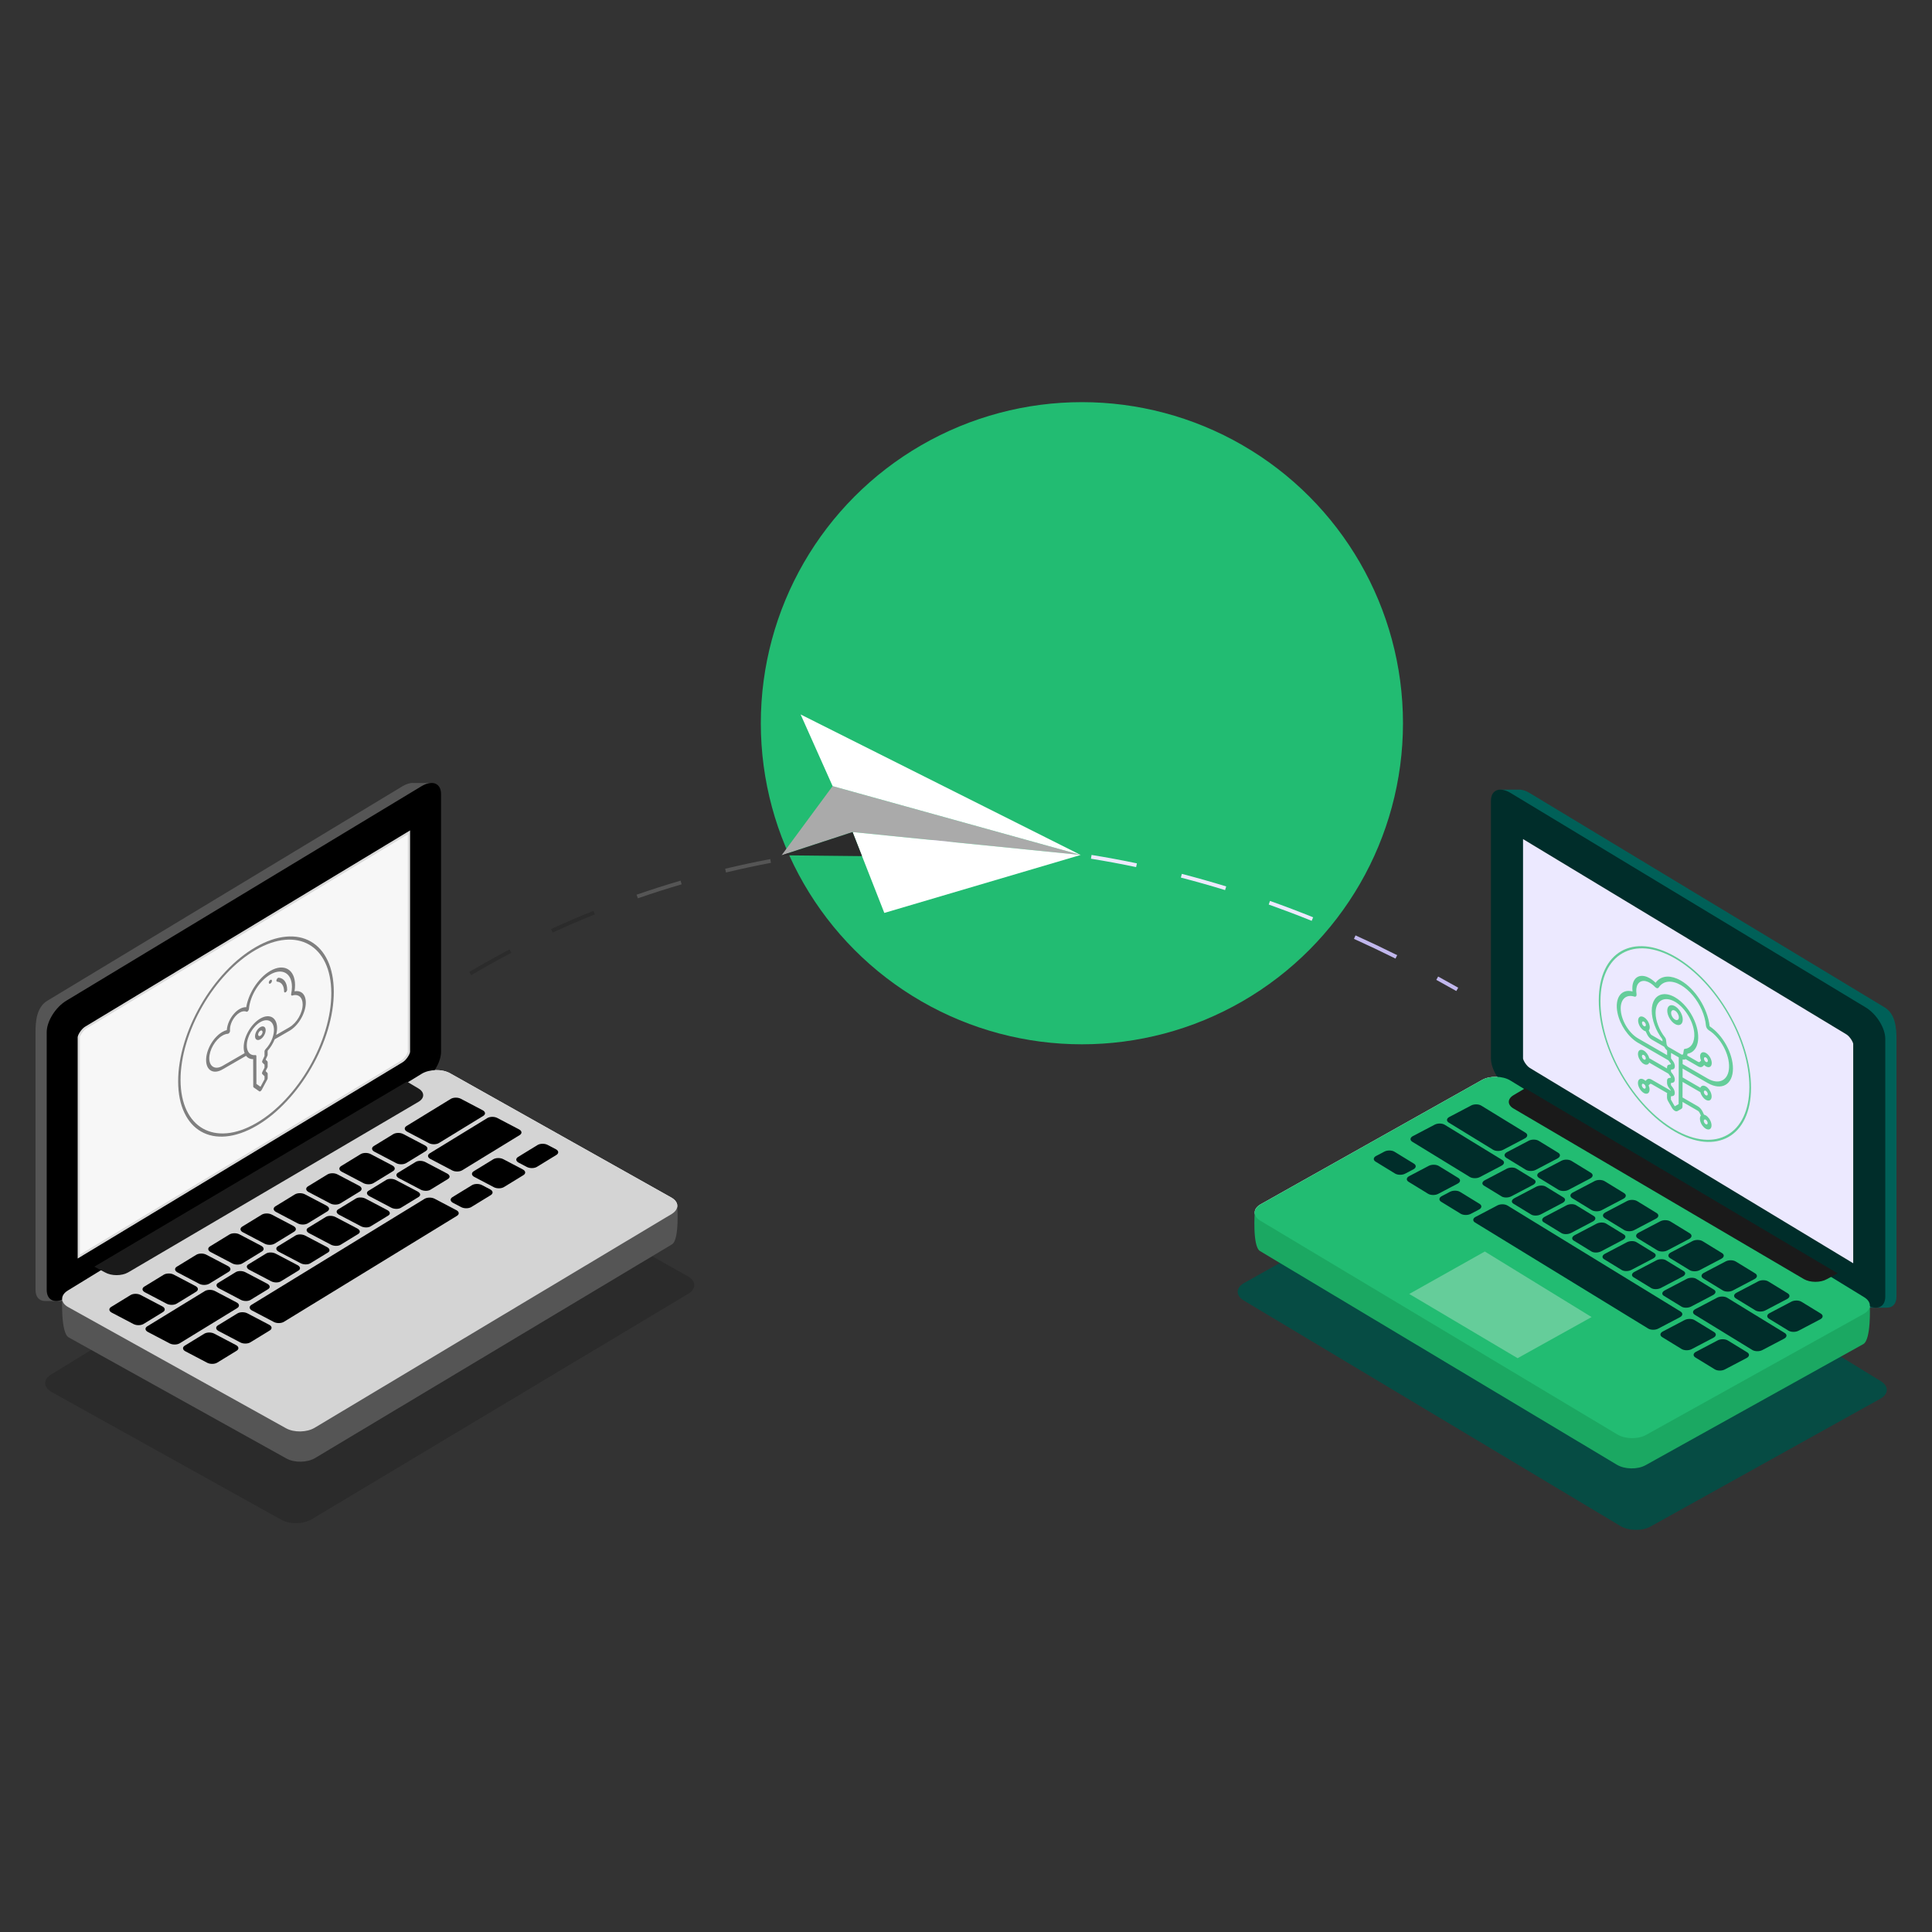 <?xml version="1.0" encoding="UTF-8"?><svg id="a" xmlns="http://www.w3.org/2000/svg" width="1000" height="1000" viewBox="0 0 1000 1000"><rect x="0" y="0" width="1000" height="1000" fill="#333333" stroke="none"/><circle cx="559.99" cy="374.34" r="166.19" fill="#22bc72"/><g><path d="M145.67,786.65c4.33,2.41,11.34,2.29,15.59-.25l194.96-116.73c4.25-2.54,4.19-6.61-.12-9.03l-120.85-67.88c-4.32-2.43-11.3-2.29-15.52,.29L26.5,711.41c-4.22,2.58-4.14,6.67,.19,9.08l118.98,66.17Z" fill="#2b2b2b"/><path d="M223.67,405.27h-9.7c-1.61-.11-3.56,.43-5.65,1.69L24.52,517.97c-5.61,3.39-6.13,10.67-6.13,16.28v133.43c0,3.68,1.96,5.7,4.89,5.72h10.44v-4.89l174.61-107.81c5.61-3.39,10.15-10.67,10.15-16.28v-130.63h5.19v-8.51Z" fill="#555"/><path d="M148.06,739.27c4.1,2.28,10.75,2.17,14.77-.24l184.76-110.62c4.03-2.41,3.97-6.26-.12-8.56l-114.52-64.33c-4.09-2.3-10.71-2.17-14.71,.28l-183.12,112.16c-4,2.45-3.92,6.32,.18,8.6l112.75,62.71Z" fill="#fff"/><path d="M228.28,544.41c0,5.61-4.54,12.89-10.15,16.28l-183.8,111c-5.61,3.38-10.15,1.59-10.15-4.02v-133.43c0-5.6,4.54-12.89,10.15-16.28l183.8-111c5.61-3.38,10.15-1.59,10.15,4.02v133.43Z"/><path d="M40.78,536.8c.19-1.2,1.88-3.88,3.58-4.91l167.32-101.05v113.59c-.19,1.2-1.87,3.88-3.58,4.91l-167.32,101.05v-113.59Z" fill="#f7f7f7" stroke="#dbdbdb" stroke-miterlimit="10" stroke-width="1.15"/><path d="M148.3,754.93c4.1,2.28,10.75,2.17,14.77-.24l184.76-110.62c4.02-2.41,2.7-20.47,2.7-20.47l-117.34-52.41c-4.09-2.3-10.71-2.17-14.71,.28l-186.3,101.12s-.73,17.36,3.37,19.64l112.75,62.71Z" fill="#555"/><path d="M148.06,739.27c4.1,2.28,10.75,2.17,14.77-.24l184.76-110.62c4.03-2.41,3.97-6.26-.12-8.56l-114.52-64.33c-4.09-2.3-10.71-2.17-14.71,.28l-183.12,112.16c-4,2.45-3.92,6.32,.18,8.6l112.75,62.71Z" fill="#d4d4d4"/><path d="M216.58,563.38l-5.98-3.55-161.79,95.8,5.54,2.96c3.29,1.9,8.68,1.9,11.98,0l150.24-88.26c3.29-1.9,3.3-5.02,.01-6.94Z" fill="#1a1a1a"/><polygon points="176.2 678.24 231.46 644.32 270.57 666.28 214.49 699.54 176.2 678.24" fill="#d4d4d4"/><g><path d="M84.04,676.18c1.52,.8,1.66,2.12,.3,2.95l-10.03,6.14c-1.35,.83-3.69,.86-5.21,.06l-11.26-5.91c-1.52-.8-1.66-2.12-.3-2.96l10.03-6.14c1.36-.83,3.69-.85,5.21-.05l11.26,5.92Z"/><path d="M101.2,665.66c1.52,.8,1.66,2.12,.3,2.95l-10.03,6.14c-1.36,.83-3.69,.85-5.21,.05l-11.26-5.91c-1.52-.8-1.66-2.12-.3-2.95l10.03-6.14c1.36-.83,3.69-.86,5.21-.06l11.26,5.92Z"/><path d="M122.16,696.21c1.52,.8,1.66,2.12,.3,2.95l-10.03,6.14c-1.36,.83-3.69,.85-5.21,.05l-11.26-5.91c-1.52-.8-1.66-2.12-.3-2.95l10.03-6.14c1.36-.83,3.69-.86,5.21-.06l11.26,5.92Z"/><path d="M139.33,685.69c1.52,.8,1.66,2.12,.3,2.95l-10.03,6.14c-1.36,.83-3.69,.86-5.21,.06l-11.26-5.91c-1.52-.8-1.66-2.12-.3-2.95l10.03-6.14c1.35-.83,3.69-.85,5.21-.05l11.26,5.91Z"/><path d="M236.21,626.37c1.52,.8,1.66,2.12,.3,2.95l-89.58,54.86c-1.36,.83-3.69,.86-5.21,.06l-11.26-5.91c-1.52-.8-1.66-2.12-.3-2.95l89.58-54.86c1.36-.83,3.69-.86,5.21-.06l11.26,5.92Z"/><path d="M118.05,655.34c1.52,.8,1.66,2.12,.3,2.95l-10.03,6.14c-1.36,.83-3.69,.86-5.21,.06l-11.26-5.92c-1.52-.8-1.66-2.12-.3-2.95l10.03-6.14c1.36-.83,3.69-.86,5.21-.05l11.26,5.91Z"/><path d="M135.22,644.83c1.52,.8,1.66,2.12,.3,2.95l-10.03,6.14c-1.36,.83-3.69,.85-5.21,.05l-11.26-5.91c-1.52-.8-1.66-2.12-.3-2.95l10.03-6.14c1.36-.83,3.69-.86,5.21-.06l11.25,5.91Z"/><path d="M151.91,634.6c1.52,.8,1.66,2.12,.3,2.95l-10.03,6.14c-1.36,.83-3.69,.86-5.21,.05l-11.26-5.92c-1.52-.8-1.66-2.12-.3-2.95l10.03-6.14c1.36-.83,3.69-.86,5.21-.06l11.26,5.91Z"/><path d="M169.08,624.09c1.52,.8,1.66,2.12,.3,2.95l-10.03,6.14c-1.36,.83-3.69,.86-5.21,.06l-11.26-5.92c-1.52-.8-1.66-2.12-.3-2.95l10.03-6.14c1.36-.83,3.69-.86,5.21-.06l11.26,5.91Z"/><path d="M138.29,664.42c1.52,.8,1.75,2.06,.51,2.82l-9.17,5.61c-1.24,.76-3.48,.73-5-.07l-11.26-5.91c-1.52-.8-1.75-2.06-.51-2.82l9.17-5.61c1.24-.76,3.48-.73,5,.07l11.26,5.91Z"/><path d="M153.98,654.81c1.52,.8,1.75,2.06,.51,2.82l-9.17,5.61c-1.24,.76-3.48,.73-5-.07l-11.26-5.91c-1.52-.8-1.75-2.06-.51-2.82l9.17-5.61c1.24-.76,3.48-.73,5,.07l11.26,5.92Z"/><path d="M169.24,645.47c1.52,.8,1.75,2.06,.51,2.82l-9.17,5.61c-1.24,.76-3.48,.73-5-.07l-11.26-5.91c-1.52-.8-1.75-2.06-.51-2.82l9.17-5.62c1.24-.76,3.48-.73,5,.07l11.26,5.92Z"/><path d="M184.93,635.86c1.52,.8,1.75,2.06,.51,2.82l-9.17,5.62c-1.24,.76-3.48,.73-5-.07l-11.26-5.92c-1.52-.8-1.75-2.06-.51-2.82l9.17-5.62c1.24-.76,3.48-.73,5,.07l11.26,5.92Z"/><path d="M200.47,626.34c1.52,.8,1.75,2.06,.51,2.82l-9.17,5.61c-1.24,.76-3.48,.72-5-.07l-11.26-5.92c-1.52-.8-1.75-2.06-.51-2.82l9.17-5.61c1.24-.76,3.48-.73,5,.07l11.26,5.92Z"/><path d="M216.16,616.73c1.52,.8,1.75,2.06,.51,2.82l-9.17,5.61c-1.24,.76-3.48,.73-5-.07l-11.26-5.92c-1.52-.8-1.75-2.06-.51-2.82l9.17-5.62c1.24-.76,3.48-.73,5,.07l11.25,5.91Z"/><path d="M231.41,607.39c1.52,.8,1.75,2.06,.51,2.82l-9.17,5.61c-1.24,.76-3.48,.73-5-.07l-11.26-5.91c-1.52-.8-1.75-2.06-.51-2.82l9.17-5.61c1.24-.76,3.48-.73,5,.07l11.26,5.92Z"/><path d="M253.73,615.63c1.52,.8,1.65,2.12,.29,2.96l-10.07,6.17c-1.36,.83-3.7,.86-5.22,.06l-4.25-2.23c-1.52-.8-1.65-2.12-.29-2.96l10.07-6.17c1.36-.84,3.7-.86,5.22-.06l4.25,2.23Z"/><path d="M287.7,594.83c1.52,.8,1.65,2.12,.29,2.96l-10.07,6.17c-1.36,.83-3.7,.86-5.22,.06l-4.25-2.23c-1.52-.8-1.65-2.12-.29-2.96l10.07-6.17c1.36-.83,3.7-.86,5.22-.06l4.25,2.24Z"/><path d="M270.61,605.3c1.52,.8,1.65,2.12,.29,2.96l-10.07,6.17c-1.36,.83-3.7,.86-5.22,.06l-10.1-5.31c-1.52-.8-1.65-2.12-.29-2.96l10.07-6.17c1.36-.84,3.7-.86,5.22-.06l10.1,5.31Z"/><path d="M185.92,613.77c1.52,.8,1.66,2.12,.3,2.95l-10.03,6.14c-1.36,.83-3.69,.86-5.21,.06l-11.26-5.92c-1.52-.8-1.66-2.12-.3-2.95l10.03-6.14c1.36-.83,3.69-.86,5.21-.05l11.26,5.91Z"/><path d="M203.09,603.26c1.52,.8,1.66,2.12,.3,2.95l-10.03,6.14c-1.35,.83-3.69,.86-5.21,.06l-11.26-5.92c-1.52-.8-1.66-2.12-.3-2.95l10.03-6.14c1.36-.83,3.69-.86,5.21-.06l11.26,5.91Z"/><path d="M220.01,592.9c1.52,.8,1.66,2.12,.3,2.95l-10.03,6.14c-1.36,.83-3.69,.86-5.21,.06l-11.26-5.92c-1.52-.8-1.66-2.12-.3-2.95l10.03-6.14c1.36-.83,3.69-.86,5.21-.05l11.26,5.91Z"/><path d="M249.81,574.65c1.52,.8,1.66,2.12,.3,2.95l-22.91,14.03c-1.36,.83-3.69,.85-5.21,.05l-11.26-5.92c-1.52-.8-1.66-2.12-.3-2.95l22.9-14.03c1.36-.83,3.69-.85,5.21-.05l11.26,5.92Z"/><path d="M268.68,584.57c1.52,.8,1.66,2.12,.3,2.95l-29.74,18.21c-1.36,.83-3.69,.86-5.21,.06l-11.26-5.91c-1.52-.8-1.66-2.12-.3-2.95l29.74-18.21c1.36-.83,3.69-.86,5.21-.05l11.26,5.91Z"/><path d="M122.46,674.12c1.52,.8,1.66,2.12,.3,2.95l-29.74,18.21c-1.36,.83-3.69,.86-5.21,.06l-11.26-5.91c-1.52-.8-1.66-2.12-.3-2.95l29.74-18.21c1.36-.83,3.69-.86,5.21-.06l11.26,5.92Z"/></g><g><path d="M152.47,513.09c1.51-.3,2.89,0,3.92,.83,1.22,1.02,1.89,2.79,1.9,5.01-.02,5.38-3.78,11.91-8.42,14.58l-7.69,4.44c-.85,2.13-2.09,4.17-3.65,5.93v2.01c0,.21-.03,.4-.15,.62l-.88,1.96,.89,.88c.1,.1,.15,.28,.15,.45v2.22c0,.23-.06,.48-.2,.71l-.86,1.68,.92,.91c.1,.1,.15,.28,.15,.45v2.24c0,.23-.06,.5-.2,.73l-2.89,5.38c-.2,.35-.44,.58-.66,.71s-.45,.17-.61,.04l-2.91-2.03c-.13-.1-.21-.27-.21-.5l-.04-14.14c-1.55,.04-2.81-.58-3.67-1.71l-12.21,7.05c-4.66,2.69-8.45,.54-8.47-4.83s3.76-11.9,8.41-14.58c.77-.45,1.56-.76,2.31-.96,.18-2.87,1.61-6.16,3.88-8.65,.88-.97,1.82-1.74,2.76-2.27,1.18-.68,2.36-1,3.41-.92,.54-3.3,1.89-6.81,3.89-10.05,2.34-3.78,5.4-6.92,8.57-8.75,7.05-4.07,12.79-.79,12.81,7.31,0,1.02-.08,2.11-.27,3.25Zm-2.61,18.58c3.76-2.17,6.82-7.47,6.8-11.81-.01-3.62-2.25-5.58-5.35-4.56-.23,.07-.4,.02-.52-.15-.1-.13-.14-.4-.09-.66,.26-1.29,.41-2.54,.41-3.71-.02-7.06-5.04-9.94-11.2-6.38-5.73,3.31-10.5,11-11.06,17.88-.03,.39-.23,.77-.51,1.07-.1,.1-.19,.18-.29,.23-.2,.11-.39,.14-.53,.07-.95-.45-2.18-.27-3.43,.45-.71,.41-1.42,1-2.1,1.74-2,2.21-3.18,5.29-2.92,7.63,.01,.32-.08,.72-.34,1.05-.13,.19-.3,.35-.47,.45-.11,.06-.23,.1-.33,.11-.91,.06-1.85,.38-2.8,.93-3.76,2.17-6.82,7.47-6.81,11.79s3.09,6.08,6.85,3.91l11.45-6.61c-.32-.84-.49-1.86-.49-3-.02-5.48,3.85-12.17,8.62-14.92s8.66-.54,8.67,4.94c0,1.14-.17,2.34-.48,3.56l6.93-4m-8.78,5.34c.47-1.36,.71-2.7,.71-3.97-.01-4.46-3.18-6.26-7.05-4.03s-7.03,7.69-7.01,12.15c0,1.27,.26,2.34,.73,3.15,.08,.07,.15,.16,.19,.3,.76,1.13,1.99,1.67,3.52,1.49,.32-.05,.52,.19,.52,.55l.02,14.38,2.11,1.47,2.09-3.9v-1.56l-1.15-1.11c-.22-.2-.21-.72,.05-1.19l1.09-2.12v-1.56l-1.09-1.07c-.2-.22-.2-.66,0-1.08l1.09-2.35v-2.32c0-.38,.2-.83,.51-1.15,1.5-1.59,2.73-3.53,3.48-5.53,.03-.19,.1-.39,.2-.55" fill="#7f7f7f"/><path d="M139.95,507.2c.45-.26,.81-.05,.81,.47s-.35,1.13-.8,1.39h-.02c-.45,.27-.81,.07-.81-.45s.35-1.13,.8-1.4h.02Z" fill="#7f7f7f"/><path d="M134.75,531.63c1.51-.87,2.76-.18,2.76,1.57s-1.25,3.89-2.74,4.75-2.76,.19-2.76-1.57,1.21-3.87,2.74-4.75Zm.01,4.5c.62-.36,1.14-1.26,1.14-1.97-.02-.74-.55-1-1.15-.65s-1.14,1.26-1.14,1.97,.52,1.01,1.15,.65" fill="#7f7f7f"/><path d="M169.54,497.07c2.12,4.47,3.21,9.94,3.24,16.18,.02,6.24-1.04,12.92-3.12,19.84-2.01,6.69-4.91,13.33-8.59,19.7-3.68,6.38-7.98,12.21-12.78,17.31-4.96,5.3-10.22,9.56-15.66,12.7s-10.72,4.95-15.69,5.41c-4.81,.44-9.13-.41-12.84-2.52-3.72-2.12-6.62-5.39-8.67-9.74-2.14-4.48-3.21-9.94-3.22-16.18s1.04-12.93,3.12-19.85c2.01-6.69,4.91-13.33,8.58-19.7,3.68-6.38,7.98-12.2,12.78-17.31,4.96-5.3,10.23-9.55,15.67-12.69s10.71-4.95,15.68-5.41c4.81-.43,9.13,.41,12.82,2.53,3.7,2.11,6.62,5.39,8.67,9.74Zm-36.94,84.27c21.52-12.43,38.95-42.62,38.88-67.35s-17.63-34.73-39.14-22.31-38.95,42.65-38.88,67.36,17.63,34.72,39.14,22.3" fill="#7f7f7f"/><path d="M144.26,506.06c2.69,.22,4.36,2.6,4.37,6.15,.02,.51-.33,1.12-.78,1.38s-.81,.06-.81-.46c0-2.91-1.38-4.83-3.58-5.02-.38-.03-.52-.53-.29-1.09,.16-.38,.43-.71,.71-.86,.13-.08,.27-.11,.38-.1Z" fill="#7f7f7f"/></g></g><path d="M243.91,504.77l-1.01-1.7c6.69-3.98,13.71-7.89,20.87-11.64l.92,1.75c-7.12,3.73-14.11,7.62-20.77,11.58Z" fill="#2b2b2b"/><path d="M722.3,496.16c-7.11-3.54-14.34-6.97-21.49-10.2l.81-1.8c7.18,3.24,14.43,6.68,21.56,10.23l-.88,1.77Z" fill="#c1b7ed"/><path d="M286.04,482.7l-.83-1.8c7.17-3.3,14.55-6.48,21.94-9.45l.74,1.84c-7.36,2.96-14.71,6.12-21.85,9.41Z" fill="#2b2b2b"/><path d="M678.93,476.62c-7.34-2.97-14.83-5.8-22.24-8.44l.66-1.86c7.44,2.64,14.95,5.49,22.32,8.47l-.74,1.84Z" fill="#ece9ff"/><path d="M330.16,464.96l-.65-1.87c7.51-2.6,15.16-5.04,22.75-7.27l.56,1.9c-7.56,2.21-15.18,4.65-22.66,7.24Z" fill="#555"/><path d="M634.1,460.71c-7.57-2.33-15.27-4.5-22.88-6.47l.49-1.92c7.64,1.98,15.37,4.16,22.97,6.5l-.58,1.89Z" fill="#ece9ff"/><path d="M375.8,451.59l-.46-1.92c7.72-1.85,15.57-3.54,23.35-5.01l.37,1.94c-7.74,1.46-15.57,3.14-23.25,4.99Z" fill="#555"/><path d="M588.06,448.81c-7.75-1.63-15.62-3.09-23.38-4.34l.31-1.95c7.8,1.26,15.69,2.72,23.47,4.35l-.41,1.94Z" fill="#ece9ff"/><path d="M753.79,512.95c-3.46-1.97-6.91-3.89-10.36-5.77l.95-1.73c3.45,1.88,6.91,3.81,10.39,5.78l-.98,1.72Z" fill="#c1b7ed"/><g><path d="M471.96,438.11l-.27-1.96c7.84-1.08,15.76-1.97,23.73-2.67l.17,1.97c-7.94,.69-15.82,1.58-23.63,2.66Z" fill="#c1b7ed"/><polygon points="559.35 442.53 441.3 430.67 404.55 442.69 430.95 406.9 559.35 442.53" fill="#aaa"/><g><polygon points="430.96 406.89 559.35 442.52 414.4 369.8 430.96 406.89" fill="#fff"/><polygon points="441.3 430.67 457.72 472.53 559.35 442.52 441.3 430.67" fill="#fff"/></g><polygon points="404.55 442.69 446.18 443.13 441.3 430.67 404.55 442.69" fill="#2b2b2b"/></g><g><path d="M854.33,790.12c-4.33,2.41-11.34,2.29-15.59-.25l-194.96-116.73c-4.25-2.54-4.19-6.61,.12-9.03l120.85-67.88c4.32-2.43,11.3-2.29,15.52,.29l193.22,118.35c4.22,2.58,4.14,6.67-.19,9.08l-118.98,66.17Z" fill="#064c44"/><path d="M776.33,408.73h9.7c1.61-.11,3.56,.43,5.65,1.69l183.8,111c5.61,3.39,6.13,10.67,6.13,16.28v133.43c0,3.68-1.96,5.7-4.89,5.72h-10.44v-4.89l-174.61-107.81c-5.61-3.39-10.15-10.67-10.15-16.28v-130.63h-5.19v-8.51Z" fill="#006058"/><path d="M851.94,742.74c-4.1,2.28-10.75,2.17-14.77-.24l-184.76-110.62c-4.03-2.41-3.97-6.26,.12-8.56l114.52-64.33c4.09-2.3,10.71-2.17,14.71,.28l183.12,112.16c4,2.45,3.92,6.32-.18,8.6l-112.75,62.71Z" fill="#fff"/><path d="M771.72,547.88c0,5.61,4.54,12.89,10.15,16.28l183.8,111c5.61,3.38,10.15,1.59,10.15-4.02v-133.43c0-5.6-4.54-12.89-10.15-16.28l-183.8-111c-5.61-3.38-10.15-1.59-10.15,4.02v133.43Z" fill="#002d2a"/><path d="M959.22,540.27c-.19-1.2-1.88-3.88-3.58-4.91l-167.32-101.05v113.59c.19,1.2,1.87,3.88,3.58,4.91l167.32,101.05v-113.59Z" fill="#ece9ff"/><path d="M851.7,758.4c-4.1,2.28-10.75,2.17-14.77-.24l-184.76-110.62c-4.02-2.41-2.7-20.47-2.7-20.47l117.34-52.41c4.09-2.3,10.71-2.17,14.71,.28l186.3,101.12s.73,17.36-3.37,19.64l-112.75,62.71Z" fill="#1ba862"/><path d="M851.94,742.74c-4.1,2.28-10.75,2.17-14.77-.24l-184.76-110.62c-4.03-2.41-3.97-6.26,.12-8.56l114.52-64.33c4.09-2.3,10.71-2.17,14.71,.28l183.12,112.16c4,2.45,3.92,6.32-.18,8.6l-112.75,62.71Z" fill="#22bc72"/><path d="M783.42,566.84l5.98-3.55,161.79,95.8-5.54,2.96c-3.29,1.9-8.68,1.9-11.98,0l-150.24-88.26c-3.29-1.9-3.3-5.02-.01-6.94Z" fill="#1a1a1a"/><polygon points="823.8 681.71 768.54 647.78 729.43 669.75 785.51 703 823.8 681.71" fill="#65cd9a"/><g><path d="M915.96,679.64c-1.52,.8-1.66,2.12-.3,2.95l10.03,6.14c1.35,.83,3.69,.86,5.21,.06l11.26-5.91c1.52-.8,1.66-2.12,.3-2.96l-10.03-6.14c-1.36-.83-3.69-.85-5.21-.05l-11.26,5.92Z" fill="#002d2a"/><path d="M898.8,669.13c-1.52,.8-1.66,2.12-.3,2.95l10.03,6.14c1.36,.83,3.69,.85,5.21,.05l11.26-5.91c1.52-.8,1.66-2.12,.3-2.95l-10.03-6.14c-1.36-.83-3.69-.86-5.21-.06l-11.26,5.92Z" fill="#002d2a"/><path d="M877.84,699.68c-1.52,.8-1.66,2.12-.3,2.95l10.03,6.14c1.36,.83,3.69,.85,5.21,.05l11.26-5.91c1.52-.8,1.66-2.12,.3-2.95l-10.03-6.14c-1.36-.83-3.69-.86-5.21-.06l-11.26,5.92Z" fill="#002d2a"/><path d="M860.67,689.16c-1.52,.8-1.66,2.12-.3,2.95l10.03,6.14c1.36,.83,3.69,.86,5.21,.06l11.26-5.91c1.52-.8,1.66-2.12,.3-2.95l-10.03-6.14c-1.35-.83-3.69-.85-5.21-.05l-11.26,5.91Z" fill="#002d2a"/><path d="M763.79,629.83c-1.52,.8-1.66,2.12-.3,2.95l89.58,54.86c1.36,.83,3.69,.86,5.21,.06l11.26-5.91c1.52-.8,1.66-2.12,.3-2.95l-89.58-54.86c-1.36-.83-3.69-.86-5.21-.06l-11.26,5.92Z" fill="#002d2a"/><path d="M881.95,658.81c-1.52,.8-1.66,2.12-.3,2.95l10.03,6.14c1.36,.83,3.69,.86,5.21,.06l11.26-5.92c1.52-.8,1.66-2.12,.3-2.95l-10.03-6.14c-1.36-.83-3.69-.86-5.21-.05l-11.26,5.91Z" fill="#002d2a"/><path d="M864.78,648.29c-1.52,.8-1.66,2.12-.3,2.95l10.03,6.14c1.36,.83,3.69,.85,5.21,.05l11.26-5.91c1.52-.8,1.66-2.12,.3-2.95l-10.03-6.14c-1.36-.83-3.69-.86-5.21-.06l-11.25,5.91Z" fill="#002d2a"/><path d="M848.09,638.07c-1.52,.8-1.66,2.12-.3,2.95l10.03,6.14c1.36,.83,3.69,.86,5.21,.05l11.26-5.92c1.52-.8,1.66-2.12,.3-2.95l-10.03-6.14c-1.36-.83-3.69-.86-5.21-.06l-11.26,5.91Z" fill="#002d2a"/><path d="M830.92,627.56c-1.52,.8-1.66,2.12-.3,2.95l10.03,6.14c1.36,.83,3.69,.86,5.21,.06l11.26-5.92c1.52-.8,1.66-2.12,.3-2.95l-10.03-6.14c-1.36-.83-3.69-.86-5.21-.06l-11.26,5.91Z" fill="#002d2a"/><path d="M861.71,667.89c-1.52,.8-1.75,2.06-.51,2.82l9.17,5.61c1.24,.76,3.48,.73,5-.07l11.26-5.91c1.52-.8,1.75-2.06,.51-2.82l-9.17-5.61c-1.24-.76-3.48-.73-5,.07l-11.26,5.91Z" fill="#002d2a"/><path d="M846.02,658.28c-1.52,.8-1.75,2.06-.51,2.82l9.17,5.61c1.24,.76,3.48,.73,5-.07l11.26-5.91c1.52-.8,1.75-2.06,.51-2.82l-9.17-5.61c-1.24-.76-3.48-.73-5,.07l-11.26,5.92Z" fill="#002d2a"/><path d="M830.76,648.93c-1.52,.8-1.75,2.06-.51,2.82l9.17,5.61c1.24,.76,3.48,.73,5-.07l11.26-5.91c1.52-.8,1.75-2.06,.51-2.82l-9.17-5.62c-1.24-.76-3.48-.73-5,.07l-11.26,5.92Z" fill="#002d2a"/><path d="M815.07,639.32c-1.52,.8-1.75,2.06-.51,2.82l9.17,5.62c1.24,.76,3.48,.73,5-.07l11.26-5.92c1.52-.8,1.75-2.06,.51-2.82l-9.17-5.62c-1.24-.76-3.48-.73-5,.07l-11.26,5.92Z" fill="#002d2a"/><path d="M799.53,629.81c-1.52,.8-1.75,2.06-.51,2.82l9.17,5.61c1.24,.76,3.48,.72,5-.07l11.26-5.92c1.52-.8,1.75-2.06,.51-2.82l-9.17-5.61c-1.24-.76-3.48-.73-5,.07l-11.26,5.92Z" fill="#002d2a"/><path d="M783.84,620.2c-1.52,.8-1.75,2.06-.51,2.82l9.17,5.61c1.24,.76,3.48,.73,5-.07l11.26-5.92c1.52-.8,1.75-2.06,.51-2.82l-9.17-5.62c-1.24-.76-3.48-.73-5,.07l-11.25,5.91Z" fill="#002d2a"/><path d="M768.59,610.85c-1.52,.8-1.75,2.06-.51,2.82l9.17,5.61c1.24,.76,3.48,.73,5-.07l11.26-5.91c1.52-.8,1.75-2.06,.51-2.82l-9.17-5.61c-1.24-.76-3.48-.73-5,.07l-11.26,5.92Z" fill="#002d2a"/><path d="M746.27,619.1c-1.52,.8-1.65,2.12-.29,2.96l10.07,6.17c1.36,.83,3.7,.86,5.22,.06l4.25-2.23c1.52-.8,1.65-2.12,.29-2.96l-10.07-6.17c-1.36-.84-3.7-.86-5.22-.06l-4.25,2.23Z" fill="#002d2a"/><path d="M712.3,598.3c-1.52,.8-1.65,2.12-.29,2.96l10.07,6.17c1.36,.83,3.7,.86,5.22,.06l4.25-2.23c1.52-.8,1.65-2.12,.29-2.96l-10.07-6.17c-1.36-.83-3.7-.86-5.22-.06l-4.25,2.24Z" fill="#002d2a"/><path d="M729.39,608.76c-1.52,.8-1.65,2.12-.29,2.96l10.07,6.17c1.36,.83,3.7,.86,5.22,.06l10.1-5.31c1.52-.8,1.65-2.12,.29-2.96l-10.07-6.17c-1.36-.84-3.7-.86-5.22-.06l-10.1,5.31Z" fill="#002d2a"/><path d="M814.08,617.24c-1.52,.8-1.66,2.12-.3,2.95l10.03,6.14c1.36,.83,3.69,.86,5.21,.06l11.26-5.92c1.52-.8,1.66-2.12,.3-2.95l-10.03-6.14c-1.36-.83-3.69-.86-5.21-.05l-11.26,5.91Z" fill="#002d2a"/><path d="M796.91,606.73c-1.52,.8-1.66,2.12-.3,2.95l10.03,6.14c1.35,.83,3.69,.86,5.21,.06l11.26-5.92c1.52-.8,1.66-2.12,.3-2.95l-10.03-6.14c-1.36-.83-3.69-.86-5.21-.06l-11.26,5.91Z" fill="#002d2a"/><path d="M779.99,596.36c-1.52,.8-1.66,2.12-.3,2.95l10.03,6.14c1.36,.83,3.69,.86,5.21,.06l11.26-5.92c1.52-.8,1.66-2.12,.3-2.95l-10.03-6.14c-1.36-.83-3.69-.86-5.21-.05l-11.26,5.91Z" fill="#002d2a"/><path d="M750.19,578.12c-1.52,.8-1.66,2.12-.3,2.95l22.91,14.03c1.36,.83,3.69,.85,5.21,.05l11.26-5.92c1.52-.8,1.66-2.12,.3-2.95l-22.9-14.03c-1.36-.83-3.69-.85-5.21-.05l-11.26,5.92Z" fill="#002d2a"/><path d="M731.32,588.03c-1.52,.8-1.66,2.12-.3,2.95l29.74,18.21c1.36,.83,3.69,.86,5.21,.06l11.26-5.91c1.52-.8,1.66-2.12,.3-2.95l-29.74-18.21c-1.36-.83-3.69-.86-5.21-.05l-11.26,5.91Z" fill="#002d2a"/><path d="M877.54,677.58c-1.52,.8-1.66,2.12-.3,2.95l29.74,18.21c1.36,.83,3.69,.86,5.21,.06l11.26-5.91c1.52-.8,1.66-2.12,.3-2.95l-29.74-18.21c-1.36-.83-3.69-.86-5.21-.06l-11.26,5.92Z" fill="#002d2a"/></g><g><path d="M883.94,560.6l-13.03-7.52v4.61l9.19,5.32c.3-.81,.98-1.19,1.84-1.05,.33,.06,.67,.19,1,.38,1.24,.72,2.4,2.27,2.83,3.94,.55,2.12-.28,3.62-1.84,3.35-.33-.06-.67-.19-1-.38-1.24-.71-2.39-2.27-2.83-3.94l-9.21-5.32-.02,8.06,8.02,4.63c.94,.55,1.84,1.58,2.4,2.77l.71,1.51c.29,.06,.59,.17,.89,.34,.59,.34,1.17,.88,1.66,1.54,1.38,1.86,1.75,4.22,.83,5.28-.58,.66-1.54,.65-2.51,.09-.57-.33-1.15-.85-1.66-1.54-1.38-1.86-1.75-4.22-.83-5.28l-.7-1.48c-.19-.4-.49-.75-.8-.93l-8.02-4.63v2.3c0,.6-.21,1.06-.57,1.29l-2.03,1.15c-.39,.22-.91,.15-1.42-.14s-1.03-.82-1.42-1.5l-2-3.46c-.38-.65-.58-1.36-.58-1.97v-1.69c.01-.2,.04-.39,.08-.56l-8.1-4.67c-.31-.17-.61-.17-.8,0l-.71,.67c.33,.76,.5,1.53,.5,2.21,0,1.91-1.36,2.69-3.02,1.72s-3.01-3.29-3-5.2,1.36-2.68,3.02-1.72c.31,.18,.61,.42,.89,.69l.72-.69c.57-.54,1.46-.53,2.4,0l10.04,5.79c0-.09-.04-.19-.1-.27l-1.03-1.39c-.55-.75-.88-1.66-.88-2.43v-1.07c0-.77,.34-1.3,.9-1.4l1.02-.2c.13-.11,.11-.29,0-.43l-1.03-1.39-.15-.23-9.95-5.74c-.3,.81-.98,1.2-1.84,1.05-.33-.06-.67-.19-1-.38-1.24-.71-2.39-2.27-2.83-3.94-.54-2.11,.28-3.62,1.84-3.35,.33,.06,.67,.19,1,.38,1.24,.72,2.4,2.27,2.83,3.94l9.21,5.32v-.54c0-.77,.34-1.29,.89-1.4l1.02-.2c.13-.11,.11-.29,0-.43l-1.17-1.62-15.78-9.11c-4.97-2.87-9.31-9.2-10.6-15.46-1.58-7.67,1.9-12.65,7.78-11.1-.11-.93-.13-1.82-.06-2.66,.42-4.54,3.63-6.52,7.77-4.79,.4,.17,.8,.37,1.2,.6,1.03,.6,2.06,1.39,3.03,2.35,2.35-3.3,6.44-4.09,11.08-2.13,.68,.29,1.35,.62,2.01,1.01,7.43,4.29,13.88,14.35,14.87,23.63,6.82,4.49,12.09,14.06,12.08,21.92-.02,8.28-5.87,11.62-13.07,7.46Zm-21.04-14.46v-2.41c-.59-.5-1.12-1.17-1.53-1.94l-6.48-3.74c-.94-.54-1.82-1.57-2.4-2.76l-.71-1.51c-.29-.06-.59-.17-.89-.35-.59-.34-1.17-.87-1.66-1.53-1.38-1.86-1.75-4.22-.83-5.28,.58-.67,1.54-.66,2.51-.1,.57,.33,1.15,.85,1.66,1.54,1.38,1.86,1.75,4.22,.83,5.28l.7,1.49c.19,.4,.48,.74,.8,.92l5.66,3.27-.14-1.13c-3.43-4.54-5.48-10.1-5.48-14.81,.01-4.7,2.11-7.87,5.55-8.43,2.02-.33,4.28,.26,6.51,1.55,3.95,2.28,7.81,6.75,10.1,12.17,3.58,8.49,1.94,16.12-3.65,17.03l-.16,.96,5.67,3.27c.31,.17,.61,.17,.8,0l.71-.67c-.33-.76-.5-1.53-.5-2.22,.01-1.9,1.36-2.67,3.03-1.71,1.67,.97,3.01,3.3,3,5.21-.01,1.91-1.36,2.68-3.03,1.71-.3-.17-.6-.41-.89-.68l-.72,.68c-.58,.53-1.47,.54-2.41-.01l-6.48-3.74c-.41,.29-.95,.34-1.54,.16v2.41l13.02,7.52c5.9,3.38,10.75,.82,11.01-5.82,.27-6.85-4.45-15.47-10.54-19.27-.74-.46-1.35-1.46-1.43-2.36-.43-5.2-2.96-11.02-6.76-15.57-1.97-2.36-4.09-4.16-6.18-5.37-4.64-2.68-9.15-2.42-11.52,1.25-.28,.42-.79,.46-1.34,.14-.18-.1-.36-.25-.54-.42-.86-.91-1.78-1.65-2.71-2.18-.32-.18-.64-.34-.95-.48-3.21-1.35-5.7,.19-6.03,3.71-.07,.79-.04,1.65,.11,2.55,.15,1.01-.36,1.62-1.15,1.37-4.1-1.29-7.03,1.21-7.04,6.05-.03,5.72,3.99,12.69,8.97,15.57l15.04,8.68m7.34-.38c.5,.29,.91,.13,1-.38l.32-1.95c.05-.31,.22-.51,.48-.53,3.39-.33,5.31-3.57,4.91-8.3-.55-5.98-4.58-12.68-9.53-15.84-.14-.09-.28-.17-.42-.25-5.55-3.2-10.04-.63-10.06,5.73,0,4.08,1.86,8.93,4.9,12.76,.26,.33,.43,.72,.48,1.08l.31,2.31c.08,.61,.5,1.25,.99,1.53l6.63,3.83m-1.38,25.74l.07-24.19-4.01-2.31v2.85l1.01,1.37c.23,.31,.43,.66,.58,1.01,.7,1.58,.43,3.04-.6,3.26l-1.02,.19v1.07l1.02,1.37c.22,.31,.41,.64,.56,.98,.71,1.59,.45,3.07-.58,3.29l-1.02,.2v1.07l1.02,1.37c.23,.32,.43,.66,.59,1.02,.69,1.58,.43,3.04-.6,3.24l-1.02,.19v1.69l1.99,3.46,2.01-1.15m-18.05-8.11c.56,.32,1,.07,1.01-.57s-.44-1.41-1-1.73-1-.07-1.01,.57,.45,1.41,1,1.73m.04-14.97c.56,.32,1,.07,1.01-.57s-.44-1.41-1-1.73-1-.06-1.01,.57,.45,1.41,1,1.73m1.05-17.85c0-.63-.44-1.41-1-1.73s-1-.06-1.01,.57,.45,1.41,1,1.73,1,.07,1.01-.57m30.07,17.36c0,.64,.44,1.41,1,1.73s1,.07,1.01-.57-.44-1.41-1-1.73-1-.06-1.01,.57m.96,16.7c-.56-.32-1-.06-1.01,.57s.44,1.41,1,1.73,1,.07,1.01-.57-.44-1.41-1-1.73m-.04,14.97c-.56-.32-1-.07-1.01,.57s.44,1.41,1,1.73,1,.07,1.01-.57-.44-1.41-1-1.73" fill="#65cd9a"/><path d="M867.06,495.13c21.72,12.54,39.34,43.05,39.27,68.02s-17.81,35.07-39.53,22.53c-21.73-12.54-39.35-43.07-39.28-68.03,.07-24.97,17.81-35.07,39.53-22.52Zm-.25,89.56c21.25,12.27,38.59,2.38,38.66-22.04,.07-24.42-17.16-54.25-38.41-66.52s-38.59-2.39-38.66,22.03c-.07,24.42,17.16,54.27,38.41,66.53" fill="#65cd9a"/><path d="M866.99,520.82c2.21,1.28,4,4.38,4,6.92s-1.81,3.57-4.02,2.29-4-4.38-4-6.92,1.81-3.57,4.02-2.29Zm-.02,6.91c1.1,.64,2.01,.12,2.01-1.15s-.89-2.82-2-3.46-2.01-.13-2.01,1.15,.89,2.82,2,3.46" fill="#65cd9a"/></g></g></svg>